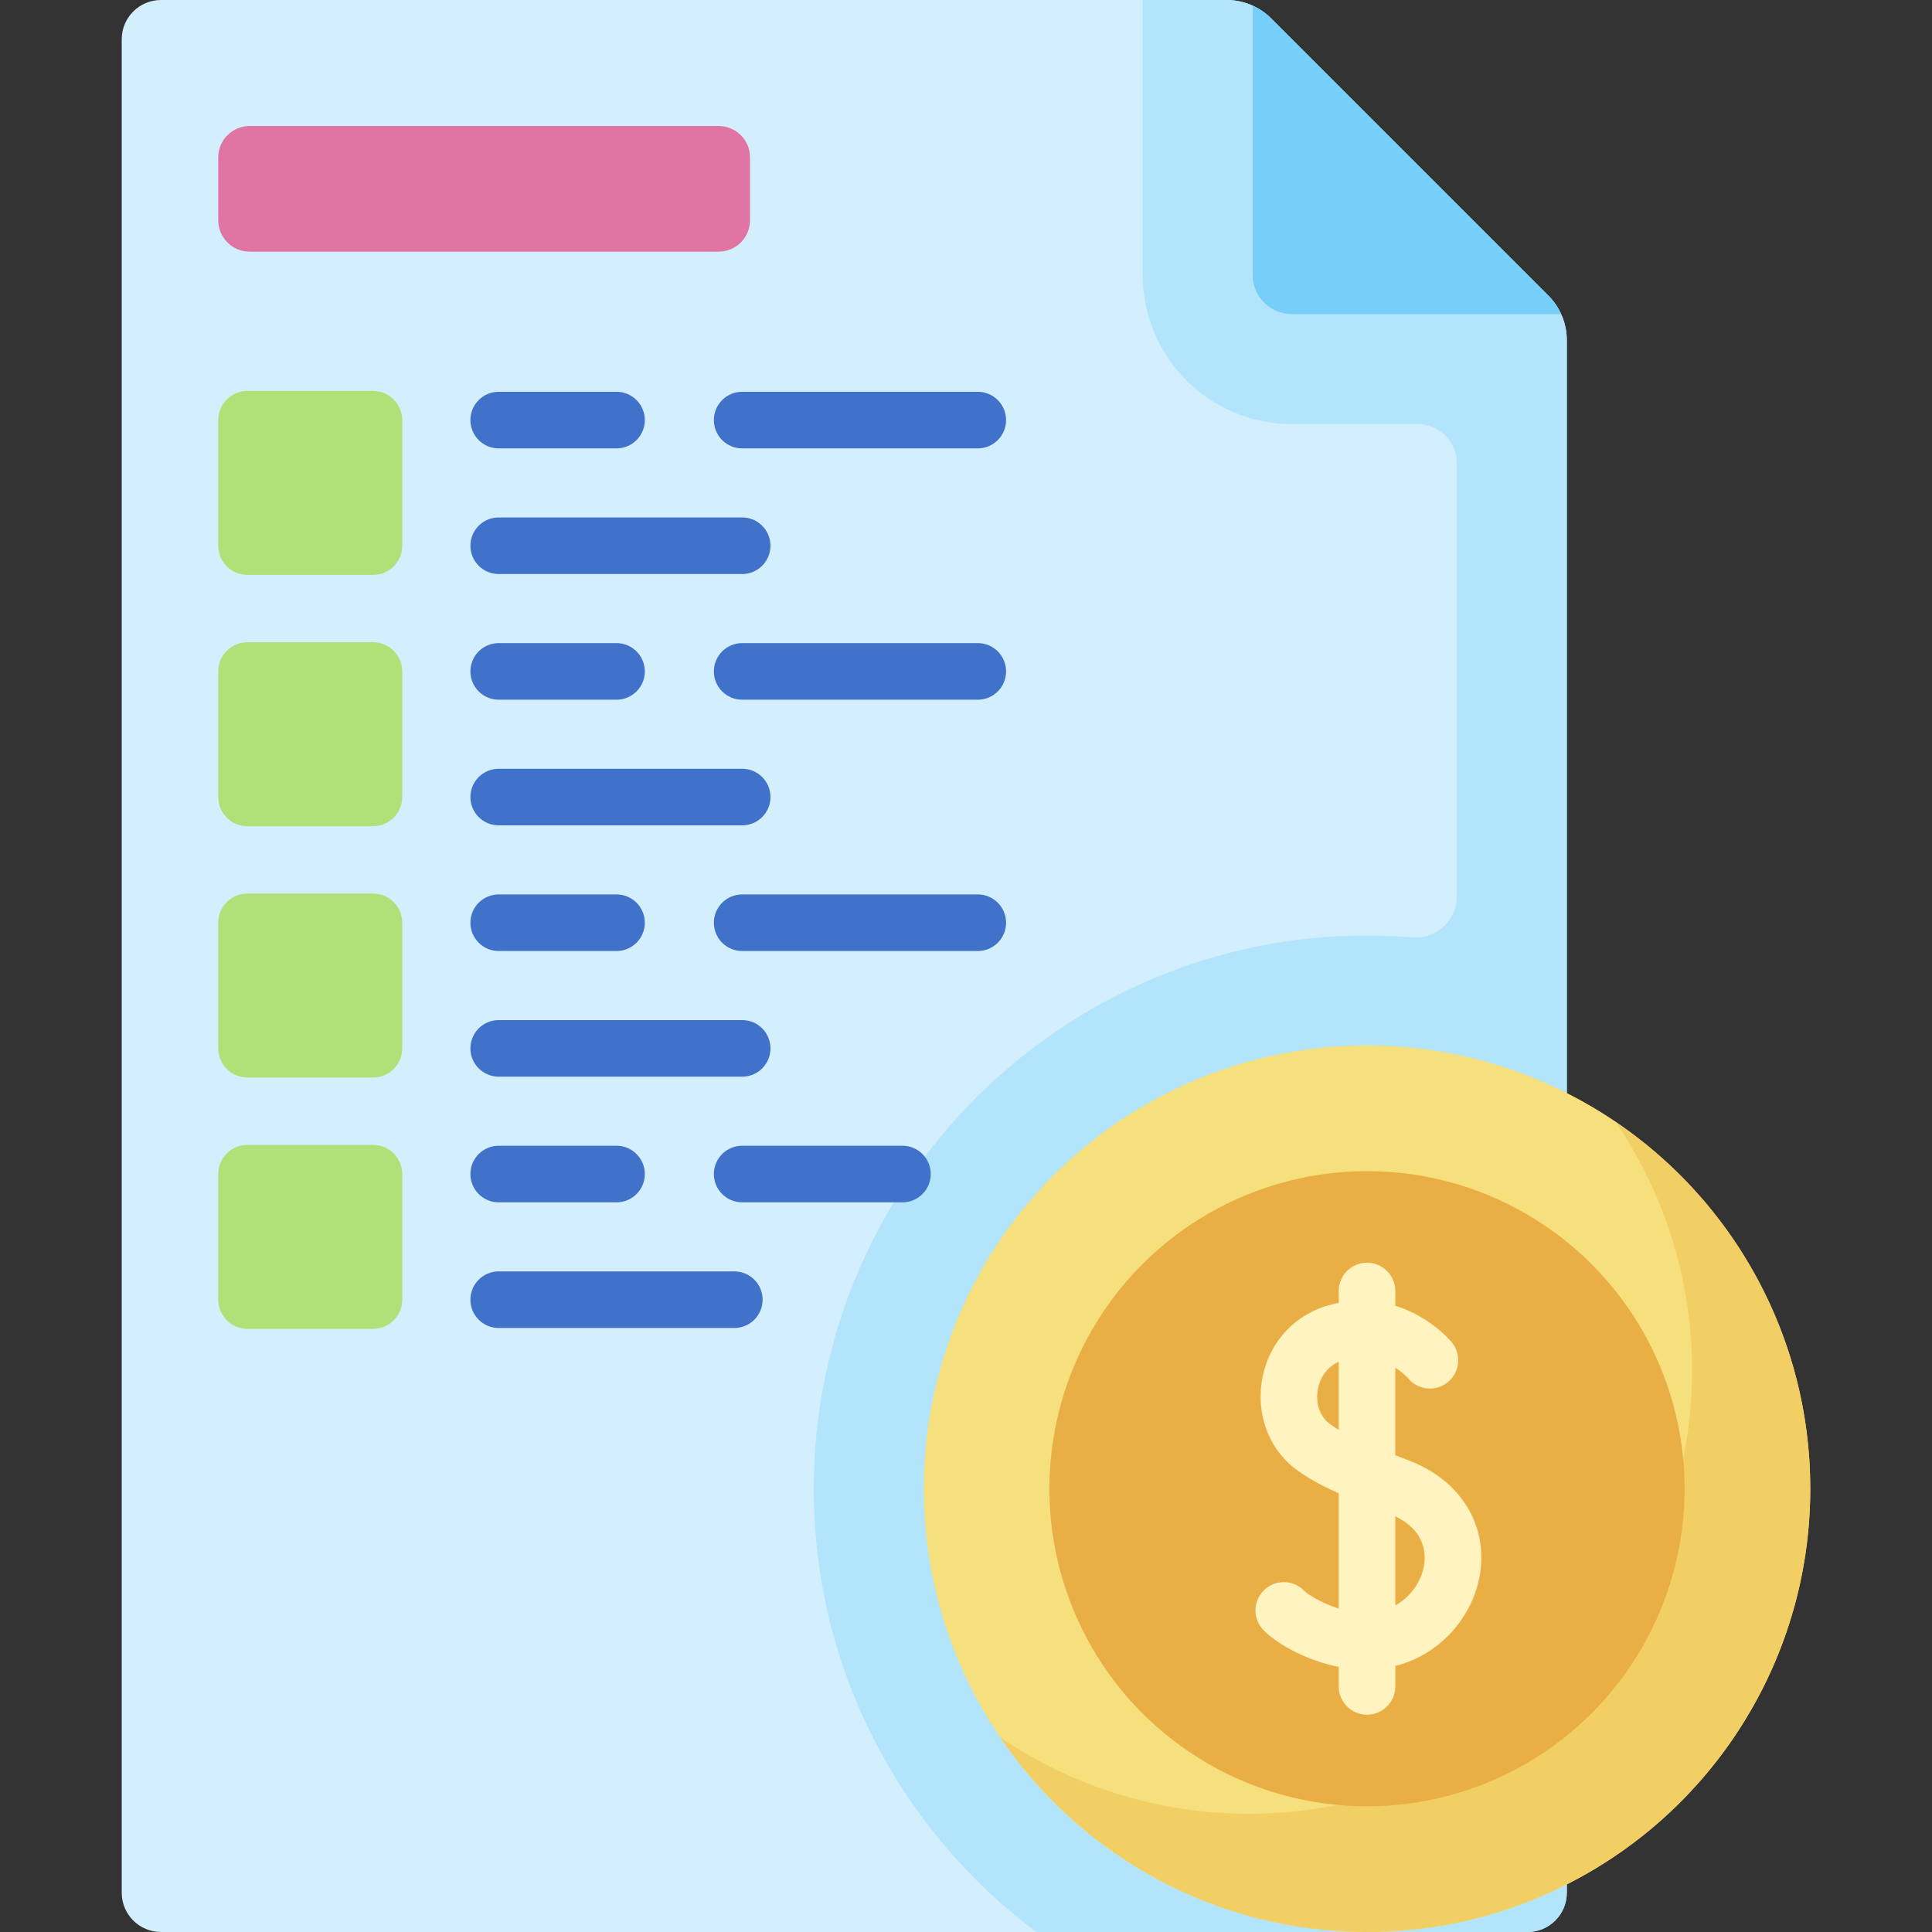 <svg xmlns="http://www.w3.org/2000/svg" xmlns:xlink="http://www.w3.org/1999/xlink" xmlns:svgjs="http://svgjs.com/svgjs" width="512" height="512" x="0" y="0" viewBox="0 0 512 512" style="enable-background:new 0 0 512 512" xml:space="preserve" class=""><rect x="0" y="0" width="512" height="512" fill="#333333" stroke="none"/> <g> <g> <g> <path d="m32.26 501.594v-491.187c0-5.748 4.659-10.407 10.407-10.407h282.404c4.416 0 8.651 1.754 11.774 4.877l73.498 73.498c3.123 3.123 4.877 7.358 4.877 11.774v411.445c0 5.747-4.659 10.406-10.406 10.406h-362.147c-5.748 0-10.407-4.659-10.407-10.406z" fill="#d3eefd" data-original="#d3eefd" class=""></path> </g> <g> <path d="m415.22 501.594v-411.445c0-4.416-1.754-8.651-4.877-11.774l-73.499-73.498c-3.122-3.123-7.357-4.877-11.773-4.877h-22.241v72.846c0 21.84 17.705 39.545 39.545 39.545h33.301c5.747 0 10.406 4.659 10.406 10.407v114.658c0 6.377-5.416 11.48-11.772 10.959-3.971-.325-7.985-.491-12.039-.491-80.839 0-146.608 65.768-146.608 146.608 0 48.014 23.201 90.711 58.981 117.47h130.17c5.746-.002 10.406-4.661 10.406-10.408z" fill="#b2e5fb" data-original="#b2e5fb"></path> </g> <g> <path d="m331.967 72.846c0 5.747 4.659 10.407 10.407 10.407h71.33c-.818-1.795-1.94-3.455-3.361-4.877l-73.499-73.499c-1.422-1.422-3.082-2.543-4.877-3.361z" fill="#75cff9" data-original="#75cff9"></path> </g> <g> <g> <circle cx="362.27" cy="394.53" fill="#f6df7d" r="117.47" data-original="#f6df7d"></circle> </g> <g> <path d="m428.15 297.322c12.782 18.8 20.261 41.482 20.261 65.88 0 64.773-52.696 117.47-117.47 117.47-24.398 0-47.08-7.479-65.88-20.261 21.153 31.112 56.834 51.589 97.209 51.589 64.773 0 117.47-52.696 117.47-117.47 0-40.375-20.477-76.056-51.59-97.208z" fill="#f2cf64" data-original="#f2cf64"></path> </g> <g> <circle cx="362.27" cy="394.531" fill="#eaaf44" r="84.168" data-original="#eaaf44"></circle> </g> </g> <g> <path d="m190.439 66.692h-124.279c-4.598 0-8.325-3.727-8.325-8.325v-16.65c0-4.598 3.727-8.325 8.325-8.325h124.279c4.598 0 8.325 3.727 8.325 8.325v16.65c0 4.598-3.727 8.325-8.325 8.325z" fill="#e075a4" data-original="#e075a4"></path> </g> <path d="m373.37 387.044c-1.242-.473-2.441-.931-3.6-1.38v-23.213c2.064 1.331 3.279 2.679 3.431 2.853 2.645 3.15 7.339 3.583 10.515.963 3.196-2.635 3.65-7.362 1.015-10.558-.333-.404-5.746-6.816-14.96-9.678v-3.901c0-4.142-3.357-7.5-7.5-7.5s-7.5 3.358-7.5 7.5v3.135c-.564.11-1.135.235-1.712.379-9.515 2.37-16.405 9.518-18.432 19.122-1.958 9.277 1.33 18.806 8.377 24.275 3.236 2.511 7.079 4.599 11.767 6.688v30.562c-4.229-1.346-7.929-3.5-9.277-4.837-2.943-2.917-7.692-2.895-10.606.047-2.916 2.942-2.896 7.69.046 10.606 3.999 3.964 11.78 8.022 19.838 9.65v5.156c0 4.142 3.357 7.5 7.5 7.5s7.5-3.358 7.5-7.5v-5.403c12.406-3.171 20.445-13.471 22.32-23.674 2.47-13.436-4.879-25.524-18.722-30.792zm-21.169-9.852c-2.54-1.971-3.678-5.633-2.897-9.328.34-1.613 1.526-5.201 5.467-7v18.063c-.951-.57-1.811-1.146-2.57-1.735zm25.137 37.934c-.733 3.99-3.405 8-7.567 10.335v-23.641c5.866 2.831 8.617 7.596 7.567 13.306z" fill="#fff3bf" data-original="#fff3bf" class=""></path> <g> <path d="m196.683 152.129h-64.52c-4.143 0-7.5-3.358-7.5-7.5s3.357-7.5 7.5-7.5h64.52c4.143 0 7.5 3.358 7.5 7.5s-3.358 7.5-7.5 7.5z" fill="#4172ca" data-original="#4172ca" class=""></path> </g> <g> <path d="m259.122 118.828h-62.439c-4.143 0-7.5-3.358-7.5-7.5s3.357-7.5 7.5-7.5h62.439c4.143 0 7.5 3.358 7.5 7.5s-3.357 7.5-7.5 7.5z" fill="#4172ca" data-original="#4172ca" class=""></path> </g> <g> <path d="m163.382 118.828h-31.219c-4.143 0-7.5-3.358-7.5-7.5s3.357-7.5 7.5-7.5h31.219c4.143 0 7.5 3.358 7.5 7.5s-3.358 7.5-7.5 7.5z" fill="#4172ca" data-original="#4172ca" class=""></path> </g> <g> <path d="m196.683 218.73h-64.52c-4.143 0-7.5-3.358-7.5-7.5s3.357-7.5 7.5-7.5h64.52c4.143 0 7.5 3.358 7.5 7.5s-3.358 7.5-7.5 7.5z" fill="#4172ca" data-original="#4172ca" class=""></path> </g> <g> <path d="m259.122 185.43h-62.439c-4.143 0-7.5-3.358-7.5-7.5s3.357-7.5 7.5-7.5h62.439c4.143 0 7.5 3.358 7.5 7.5s-3.357 7.5-7.5 7.5z" fill="#4172ca" data-original="#4172ca" class=""></path> </g> <g> <path d="m163.382 185.43h-31.219c-4.143 0-7.5-3.358-7.5-7.5s3.357-7.5 7.5-7.5h31.219c4.143 0 7.5 3.358 7.5 7.5s-3.358 7.5-7.5 7.5z" fill="#4172ca" data-original="#4172ca" class=""></path> </g> <g> <path d="m196.683 285.332h-64.52c-4.143 0-7.5-3.358-7.5-7.5s3.357-7.5 7.5-7.5h64.52c4.143 0 7.5 3.358 7.5 7.5s-3.358 7.5-7.5 7.5z" fill="#4172ca" data-original="#4172ca" class=""></path> </g> <g> <path d="m259.122 252.031h-62.439c-4.143 0-7.5-3.358-7.5-7.5s3.357-7.5 7.5-7.5h62.439c4.143 0 7.5 3.358 7.5 7.5s-3.357 7.5-7.5 7.5z" fill="#4172ca" data-original="#4172ca" class=""></path> </g> <g> <path d="m163.382 252.031h-31.219c-4.143 0-7.5-3.358-7.5-7.5s3.357-7.5 7.5-7.5h31.219c4.143 0 7.5 3.358 7.5 7.5s-3.358 7.5-7.5 7.5z" fill="#4172ca" data-original="#4172ca" class=""></path> </g> <g> <g> <path d="m98.862 103.602h-33.301c-4.268 0-7.726 3.459-7.726 7.726v33.301c0 4.267 3.459 7.726 7.726 7.726h33.301c4.268 0 7.726-3.459 7.726-7.726v-33.301c.001-4.267-3.458-7.726-7.726-7.726z" fill="#b0e178" data-original="#b6e446" class=""></path> </g> <g> <path d="m98.862 170.203h-33.301c-4.268 0-7.726 3.459-7.726 7.726v33.301c0 4.267 3.459 7.726 7.726 7.726h33.301c4.268 0 7.726-3.459 7.726-7.726v-33.3c.001-4.268-3.458-7.727-7.726-7.727z" fill="#b0e178" data-original="#b6e446" class=""></path> </g> <g> <path d="m98.862 236.805h-33.301c-4.268 0-7.726 3.459-7.726 7.726v33.301c0 4.267 3.459 7.726 7.726 7.726h33.301c4.268 0 7.726-3.459 7.726-7.726v-33.301c.001-4.267-3.458-7.726-7.726-7.726z" fill="#b0e178" data-original="#b6e446" class=""></path> </g> <g> <path d="m98.862 303.406h-33.301c-4.268 0-7.726 3.459-7.726 7.726v33.301c0 4.267 3.459 7.726 7.726 7.726h33.301c4.268 0 7.726-3.459 7.726-7.726v-33.301c.001-4.266-3.458-7.726-7.726-7.726z" fill="#b0e178" data-original="#b6e446" class=""></path> </g> </g> <g> <path d="m194.602 351.934h-62.438c-4.143 0-7.5-3.358-7.5-7.5s3.357-7.5 7.5-7.5h62.438c4.143 0 7.5 3.358 7.5 7.5s-3.358 7.5-7.5 7.5z" fill="#4172ca" data-original="#4172ca" class=""></path> </g> <g> <path d="m239.161 318.633h-42.479c-4.143 0-7.5-3.358-7.5-7.5s3.357-7.5 7.5-7.5h42.479c4.143 0 7.5 3.358 7.5 7.5s-3.357 7.5-7.5 7.5z" fill="#4172ca" data-original="#4172ca" class=""></path> </g> <g> <path d="m163.382 318.633h-31.219c-4.143 0-7.5-3.358-7.5-7.5s3.357-7.5 7.5-7.5h31.219c4.143 0 7.5 3.358 7.5 7.5s-3.358 7.5-7.5 7.5z" fill="#4172ca" data-original="#4172ca" class=""></path> </g> </g> </g> </svg>